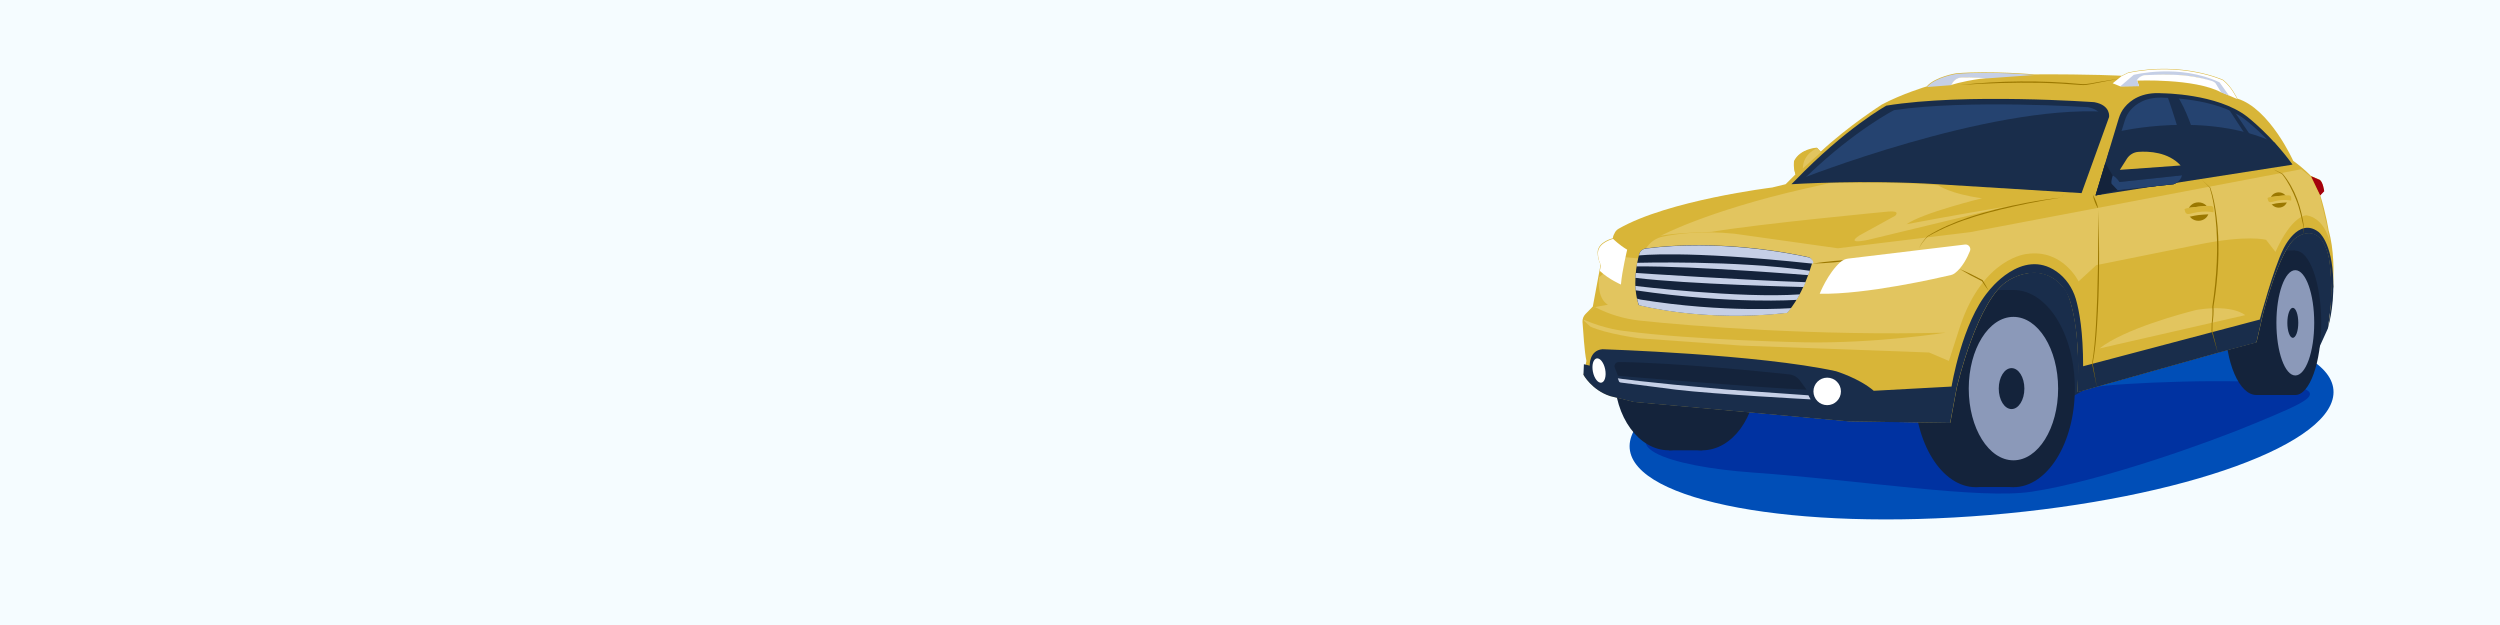 <?xml version="1.0" encoding="UTF-8"?> <svg xmlns="http://www.w3.org/2000/svg" width="1600" height="400" viewBox="0 0 1600 400" fill="none"><rect x="0" y="0" width="1600" height="400" fill="#333333" stroke="none"/><g clip-path="url(#clip0_1_2)"><path d="M1600 0H0V400H1600V0Z" fill="#F5FCFF"></path><path d="M1273.3 329.6C1397.7 319.2 1496.2 283.4 1493.4 249.5C1490.6 215.6 1387.5 196.5 1263.1 206.9C1138.7 217.3 1040.2 253.1 1043 287C1045.8 320.9 1148.9 340 1273.3 329.6Z" fill="#004EB7"></path><path d="M1341.2 247.7C1353 245.2 1435.3 241.5 1463.9 246.2C1492.5 250.9 1474.9 257.7 1444 270.6C1413.1 283.6 1343.1 308.3 1300.2 314.7C1266.9 319.7 1192.7 307.5 1121.5 302.4C1069.6 298.7 1021.8 284.6 1079.4 266.3C1137.1 248 1203.6 265.5 1203.6 265.5C1203.6 265.5 1236.2 270 1341.2 247.7Z" fill="#0032A1"></path><path d="M1233.3 219.8C1233.3 219.8 1295.4 269.8 1295.7 270.7C1296 271.6 1387.1 219.1 1387.1 219.1L1469.1 212L1479.1 233.8L1489.9 210.1L1491.6 197L1493.3 183.4L1490.6 152.9L1481.8 144.3L1313.6 162.6L1230.9 191.2L1233.3 219.8Z" fill="#192D4B"></path><path d="M1264.5 311.8C1286.2 311.8 1303.8 283.549 1303.8 248.7C1303.8 213.851 1286.2 185.6 1264.5 185.6C1242.8 185.6 1225.2 213.851 1225.2 248.7C1225.2 283.549 1242.8 311.8 1264.5 311.8Z" fill="#14233B"></path><path d="M1288.6 185.6H1264.5V311.7H1288.6V185.6Z" fill="#14233B"></path><path d="M1288.6 311.8C1310.3 311.8 1327.9 283.549 1327.9 248.7C1327.9 213.851 1310.3 185.6 1288.6 185.6C1266.9 185.6 1249.3 213.851 1249.3 248.7C1249.3 283.549 1266.9 311.8 1288.6 311.8Z" fill="#14233B"></path><path d="M1288.6 294.6C1304.4 294.6 1317.2 274.05 1317.2 248.7C1317.2 223.35 1304.4 202.8 1288.6 202.8C1272.8 202.8 1260 223.35 1260 248.7C1260 274.05 1272.8 294.6 1288.6 294.6Z" fill="#8B99B9"></path><path d="M1287.4 261.8C1291.93 261.8 1295.6 255.935 1295.6 248.7C1295.6 241.465 1291.93 235.6 1287.4 235.6C1282.87 235.6 1279.2 241.465 1279.2 248.7C1279.2 255.935 1282.87 261.8 1287.4 261.8Z" fill="#14233B"></path><path d="M1068.1 288.2C1087.32 288.2 1102.9 266.844 1102.9 240.5C1102.9 214.156 1087.32 192.8 1068.1 192.8C1048.88 192.8 1033.3 214.156 1033.3 240.5C1033.3 266.844 1048.88 288.2 1068.1 288.2Z" fill="#14233B"></path><path d="M1089.5 192.8H1068.1V288.2H1089.5V192.8Z" fill="#14233B"></path><path d="M1089.4 288.2C1108.62 288.2 1124.2 266.844 1124.2 240.5C1124.2 214.156 1108.62 192.8 1089.4 192.8C1070.18 192.8 1054.6 214.156 1054.6 240.5C1054.6 266.844 1070.18 288.2 1089.4 288.2Z" fill="#14233B"></path><path d="M1444.1 252.8C1455.09 252.8 1464 232.116 1464 206.6C1464 181.084 1455.09 160.4 1444.1 160.4C1433.11 160.4 1424.2 181.084 1424.2 206.6C1424.2 232.116 1433.11 252.8 1444.1 252.8Z" fill="#14233B"></path><path d="M1469 160.3H1444.1V252.8H1469V160.3Z" fill="#14233B"></path><path d="M1469 252.8C1478.17 252.8 1485.6 232.116 1485.6 206.6C1485.6 181.084 1478.17 160.4 1469 160.4C1459.83 160.4 1452.4 181.084 1452.4 206.6C1452.4 232.116 1459.83 252.8 1469 252.8Z" fill="#14233B"></path><path d="M1469 240.3C1475.68 240.3 1481.1 225.212 1481.1 206.6C1481.1 187.988 1475.68 172.9 1469 172.9C1462.32 172.9 1456.9 187.988 1456.9 206.6C1456.9 225.212 1462.32 240.3 1469 240.3Z" fill="#8B99B9"></path><path d="M1467.4 216.2C1469.33 216.2 1470.9 211.902 1470.9 206.6C1470.9 201.298 1469.33 197 1467.4 197C1465.47 197 1463.9 201.298 1463.9 206.6C1463.9 211.902 1465.47 216.2 1467.4 216.2Z" fill="#14233B"></path><path d="M1015.3 231L1013.5 239.8C1013.5 239.8 1018.8 249.5 1030.5 253.4L1045.8 257.2L1183.1 269.6L1248.2 270.6L1252.4 247.9C1252.4 247.9 1265.7 190.6 1285.7 179.3C1285.7 179.3 1307.5 164.8 1322.4 186.3C1322.4 186.3 1332.2 203.1 1329.6 250.9L1418.5 225.9L1444.2 219L1448.4 200.7C1448.4 200.7 1458.5 160.5 1469.2 152.3C1469.2 152.3 1485 139.6 1490.6 165.3C1490.6 165.3 1494.3 185.6 1489.9 209.8C1489.9 209.8 1493.4 195.7 1493.4 175.8C1493.4 175.8 1494 159.9 1490.3 147.4C1490.3 147.4 1488.7 137 1484.9 124.8L1487.3 122.2C1487.3 122.2 1486.8 116.6 1484.6 115L1479 112.6C1479 112.6 1473.6 107 1467.7 103C1467.7 103 1452.7 69.5 1431.9 63.1C1431.9 63.1 1428.4 55.5 1422.8 51.1C1422.8 51.1 1397 39.1 1362.1 46.4L1357.8 48.5C1357.8 48.5 1339.4 47.4 1301.7 47.6C1301.7 47.6 1274.5 45.1 1252 46.9C1252 46.9 1238.6 49 1233.1 55.3C1233.1 55.3 1217.1 60.1 1204.4 66.9C1204.4 66.9 1183.3 80.3 1165.2 97.1L1162.8 94.5C1162.8 94.5 1152.2 95 1148.2 103C1148.2 103 1147.5 106.9 1149.1 111.6L1142.8 117.9L1134.2 120C1134.2 120 1067.7 128.1 1035.9 146.4C1034.9 147 1034.1 147.8 1033.6 148.7C1033 149.7 1032.3 151.2 1032.2 152.5C1032.2 152.5 1023 154.6 1022.5 161.1C1022.5 161.1 1022.2 165.2 1024.4 169.3L1019.4 196.2L1014.7 201C1013.4 202.3 1012.7 204.2 1012.8 206C1013.3 212.3 1014 225 1015.3 231Z" fill="#D8B538"></path><path d="M1149.3 111.9C1147.7 107.3 1148.4 103.3 1148.4 103.3C1152.4 95.3 1163 94.8 1163 94.8L1165.4 97.4L1149.3 111.9Z" fill="#D8B538"></path><path d="M1153.8 107.8L1165.3 97.5L1162.9 94.9C1162.9 94.9 1154 98.1 1153.8 107.8Z" fill="#E2C55F"></path><path d="M1484.9 125.1L1487.5 122.4C1487.5 122.4 1486.8 116.7 1484.7 115.2L1479.1 112.8L1484.9 125.1Z" fill="#A4000D"></path><path d="M1493.3 180.1C1493.8 197.8 1489.8 210 1489.8 210C1494.2 185.8 1490.5 165.5 1490.5 165.5C1484.9 139.8 1469.1 152.5 1469.1 152.5C1458.4 160.7 1448.3 200.9 1448.3 200.9L1444.1 219.2L1418.4 226.1L1329.5 251.1C1331.3 218.9 1327.4 200.7 1324.7 192.3C1323 187.2 1319.9 182.5 1315.6 179.3C1301.6 168.8 1285.6 179.4 1285.6 179.4C1265.6 190.7 1252.3 248 1252.3 248L1248.1 270.7L1183 269.7L1045.7 257.3L1030.4 253.5C1018.7 249.6 1013.4 239.9 1013.4 239.9L1013.7 233.1L1017.4 234C1017.4 234 1017 224.2 1025.6 223.5C1025.6 223.5 1125.7 226.7 1175.1 237.6C1175.1 237.6 1189.9 242.1 1199.2 250.1L1249 247.4C1249 247.4 1255.7 206.3 1272.7 186.3C1272.7 186.3 1293.8 158.3 1316.1 173.7C1322.1 177.9 1326.4 184.2 1328.5 191.2C1330.8 199 1333.2 212.5 1333.2 234.4L1446.3 204.5C1446.3 204.5 1455 172 1461.3 159.4C1461.3 159.4 1470.8 138.6 1483.8 148.4C1483.8 148.4 1492.7 154.5 1493.3 180.1Z" fill="#192D4B"></path><path d="M1233.3 55.7C1238.8 49.3 1252.2 47.3 1252.2 47.3C1274.7 45.4 1301.9 48 1301.9 48L1271.2 50.2C1271.2 50.2 1262 49.4 1255.5 49.7C1252.8 49.8 1250.5 51.4 1249.3 53.8L1248.9 54.5L1233.3 55.7Z" fill="#C5CFE6"></path><path d="M1271.1 50.1C1271.1 50.1 1261.9 49.3 1255.4 49.6C1252.7 49.7 1250.4 51.3 1249.2 53.7L1248.8 54.4C1248.8 54.4 1254.4 52.3 1267.5 50.4L1271.1 50.1Z" fill="white"></path><path d="M1465.8 105.6L1341.1 125.1L1356 75.8C1356.8 73.2 1358 70.7 1359.8 68.6C1363.4 64.2 1370.7 58.7 1383.9 59.7C1383.9 59.7 1418.9 59.8 1438.1 74.6C1438.1 74.6 1453.8 86.7 1467.2 105.3L1465.8 105.6Z" fill="#192D4B"></path><path d="M1462 104L1346 121.6L1359.9 77.1C1360.6 74.7 1361.8 72.5 1363.4 70.6C1366.8 66.6 1373.5 61.6 1385.8 62.6C1385.8 62.6 1418.3 62.7 1436.2 76C1436.2 76 1450.8 86.9 1463.3 103.7L1462 104Z" fill="#254370"></path><path d="M1146.5 117.9C1146.5 117.9 1192.6 114.9 1240.1 117.9L1332.2 123.6L1349.8 74.9C1349.8 74.9 1351.1 67.4 1340.4 65.4C1340.4 65.4 1257.8 59.4 1207.3 67.6C1207.3 67.6 1181.4 81.8 1148.5 115.9L1146.5 117.9Z" fill="#192D4B"></path><path d="M1155.4 113.7C1155.4 113.7 1198.3 111.1 1242.6 113.7L1328.5 118.5L1344.9 76.8C1344.9 76.8 1346.1 70.4 1336.2 68.6C1336.2 68.6 1259.2 63.5 1212.2 70.5C1212.2 70.5 1188 82.7 1157.4 111.8L1155.4 113.7Z" fill="#254370"></path><path d="M1035.5 240.5C1035.5 240.5 1124.9 248.1 1156.2 249.4L1152 243.6C1150.3 241.3 1147.8 239.9 1145 239.6C1128.9 237.9 1072.3 232.1 1036 231.7C1034.1 231.7 1032.7 233.6 1033.5 235.4L1035.5 240.5Z" fill="#14233B"></path><path d="M1035.4 242.1C1035.4 242.1 1049 244.4 1106.4 249.4L1157.4 253L1158.8 255.6C1158.8 255.6 1098.2 252.4 1072.7 249.4L1037.1 244.8C1036.6 244.7 1036.2 244.4 1036.1 244L1035.4 242.1Z" fill="#C5CFE6"></path><path d="M1024.92 244.892C1027.09 244.463 1028.15 240.645 1027.31 236.366C1026.46 232.086 1024.01 228.965 1021.85 229.394C1019.68 229.824 1018.61 233.641 1019.46 237.921C1020.31 242.201 1022.75 245.322 1024.92 244.892Z" fill="white"></path><path d="M1169.4 259.3C1174.26 259.3 1178.2 255.36 1178.2 250.5C1178.2 245.64 1174.26 241.7 1169.4 241.7C1164.54 241.7 1160.6 245.64 1160.6 250.5C1160.6 255.36 1164.54 259.3 1169.4 259.3Z" fill="white"></path><path d="M1387 61.2C1387 61.2 1396 85.9 1402.4 114.7L1411.7 113.1C1411.7 113.1 1404.2 77.9 1393.7 61.8L1387 61.2Z" fill="#192D4B"></path><path d="M1425.6 68.6L1436.6 85.5L1444.1 108.3L1453.9 106.7L1429.2 70.2L1425.6 68.6Z" fill="#192D4B"></path><path d="M1062.7 151C1062.7 151 1091.7 135.3 1154.4 120.9L1170.9 117.2C1170.9 117.2 1215 116.1 1240.5 118.6C1240.5 118.6 1247.7 124 1268.5 126.9C1268.5 126.9 1230.4 136.2 1220.2 143.5C1220.2 143.5 1250.6 137.7 1282.6 132.4C1314.6 127 1282.6 132.5 1282.6 132.5L1195.6 153.5C1195.6 153.5 1180.6 156.9 1190 150.7L1212.9 138.1C1212.9 138.1 1216.8 134.7 1208.5 135.4C1208.5 135.4 1126.6 143.1 1095.3 148.4C1095.2 148.4 1069.5 149.1 1062.7 151Z" fill="#E2C55F"></path><path d="M1343.7 223L1436.9 201.7C1436.9 201.7 1429.7 194.9 1407.2 198.1C1406.3 198.2 1405.5 198.4 1404.7 198.6C1397.3 200.5 1359.6 210.4 1343.7 223Z" fill="#E2C55F"></path><path d="M1339.4 124.6C1341.1 127.5 1342.3 130.6 1342.9 133.8C1341.2 131 1340 127.9 1339.4 124.6Z" fill="#9B7800"></path><path d="M1254.4 54.4C1280.1 51.6 1306.2 51.3 1332 53.8C1335.8 54.2 1341 52.7 1344.7 52.2L1357.5 50.1C1353.2 50.9 1342.6 53 1338.4 53.8C1336.3 54.2 1334.1 54.6 1331.9 54.4C1323.3 53.7 1314.7 53.2 1306.1 53C1288.9 52.7 1271.6 53.2 1254.4 54.4Z" fill="#9B7800"></path><path d="M1054.5 157.5C1056.9 154.4 1060.2 152.3 1064 151.5C1072.4 149.7 1089.1 147.4 1110.2 149.6C1110.2 149.6 1147.6 154.9 1176.2 158.9L1260.8 148.6L1472.8 108.3L1478.9 113.2L1484.5 124.5L1489 143.2L1492.2 160.1C1492.2 160.1 1490.2 140.1 1476.1 137.8C1476.1 137.8 1467 137.4 1456.3 161.2L1450.3 153.5C1450.3 153.5 1438.5 150 1406.1 156.7L1341.6 169.7L1330.3 180.1C1330.3 180.1 1320.2 159.3 1297.4 162.5C1297.4 162.5 1269.4 164.5 1254.5 208.7L1247.3 231L1234.6 225.6L1114.7 221.2L1049 216.5C1049 216.5 1027.7 213.6 1017.8 209L1013.6 205.2C1013.6 205.2 1017.3 197.6 1022 196.3L1029.1 195C1029.1 195 1022 192 1023.4 177.5L1038.6 164.5L1048.6 165.4L1054.5 157.5Z" fill="#E2C55F"></path><path d="M1049.1 162.7C1047.4 168.8 1044.6 182.8 1048.8 195.2C1048.8 195.2 1089.6 206.3 1143.6 200.2C1143.6 200.2 1152.7 191.8 1159.7 168.6C1160.2 166.8 1159.2 165 1157.4 164.6C1145.1 161.8 1099.8 153 1053.1 159C1051.2 159.4 1049.6 160.8 1049.1 162.7Z" fill="#14233B"></path><path d="M1047.7 191.1C1048 192.5 1048.4 193.9 1048.9 195.3C1048.9 195.3 1089.7 206.4 1143.7 200.3C1143.7 200.3 1144.7 199.4 1146.4 197.2C1146.4 197.2 1103.7 200.5 1049.8 191.7L1047.7 191.1Z" fill="#C5CFE6"></path><path d="M1159.8 168.7C1161.6 168.9 1159.7 165.2 1157.9 164.8C1145.6 162 1099.9 153.1 1053.2 159.1C1051.2 159.4 1049.6 160.8 1049.1 162.7C1049 163 1049 163.2 1048.9 163.5C1048.9 163.5 1077.5 159.9 1159.8 168.7Z" fill="#C5CFE6"></path><path d="M1047.8 168.2C1047.8 168.2 1111 166.4 1158.3 173.3L1157.3 176.1C1157.3 176.1 1085.5 170.2 1047.4 170.5L1047.8 168.2Z" fill="#C5CFE6"></path><path d="M1046.9 174.7C1046.9 174.7 1116.4 179.3 1155.6 180.6L1154.3 183.7C1154.3 183.7 1079.2 181.9 1046.6 177.8L1046.9 174.7Z" fill="#C5CFE6"></path><path d="M1046.6 183C1046.6 183 1113.4 191.1 1151.9 188.4L1149.9 191.9C1149.9 191.9 1108.5 194.9 1046.8 185.8L1046.6 183Z" fill="#C5CFE6"></path><path d="M1023.9 173.4L1024.6 169.7C1022.4 165.7 1022.7 161.5 1022.7 161.5C1023.2 155 1032.4 152.9 1032.4 152.9C1032.4 152.9 1036.3 156.8 1041.4 159.8C1041.4 159.8 1038.1 173.3 1037.4 182.1C1037.4 182.1 1030 179 1023.9 173.4Z" fill="white"></path><path d="M1254 172.1C1259.1 174.2 1264.1 176.7 1268.9 179.3C1270.3 181.6 1271.6 183.9 1272.8 186.2C1271.5 184.3 1269.2 181.3 1268.4 179.9C1263.5 177.5 1258.7 174.9 1254 172.1Z" fill="#9B7800"></path><path d="M1159.9 168.7C1169.3 167.3 1178.8 166.4 1188.3 166.1C1178.9 167.6 1169.4 168.5 1159.9 168.7Z" fill="#9B7800"></path><path d="M1320.8 123.6L1319.5 126.4C1312.1 127.5 1304.7 128.8 1297.4 130.3C1275.5 134.9 1253.3 140.2 1233.7 151.4C1232.6 152.5 1231.2 154.1 1230.2 155.5C1229.2 157 1228.2 158.6 1227.9 160.4C1228.6 156.8 1231.1 153.8 1233.6 151.1C1241.5 146.2 1250.4 142.4 1259.2 139.4C1271.6 135.2 1284.5 132.1 1297.4 129.7C1304.8 128.3 1312.2 127.2 1319.6 126.4C1319.3 126.5 1320.8 123.6 1320.8 123.6Z" fill="#9B7800"></path><path d="M1342.9 134.5C1343.7 159.1 1343.7 183.8 1342.1 208.3C1341.6 216.4 1340.8 225.1 1339.3 232.7L1342 247.8L1338.9 232.8C1340.3 224.7 1340.9 216.5 1341.4 208.3C1342.8 183.7 1342.9 159.1 1342.9 134.5Z" fill="#9B7800"></path><path d="M1408.8 114.7L1414.6 120.1C1416.7 126.2 1417.8 132.6 1418.6 138.9C1420.6 154.8 1420 170.9 1418 186.8C1417.6 190 1417.1 193.1 1416.6 196.3C1416.8 199.4 1416.6 203.6 1416 206.8L1415.9 211.8C1415.8 211.6 1419.5 225.8 1419.4 225.8C1419.4 225.7 1415.4 211.9 1415.4 211.8L1415.5 206.8C1416 203.3 1416.1 199.7 1415.9 196.2C1418.7 177.4 1420 157.9 1417.9 139C1417.2 132.7 1416.1 126.1 1414.3 120.3C1414.5 120.2 1408.8 114.7 1408.8 114.7Z" fill="#9B7800"></path><path d="M1454.9 108.3C1456.9 109.2 1458.9 110.2 1460.9 111.2C1469 120.9 1473 133.3 1474.6 145.7C1474.6 147.1 1474.5 148.5 1474.5 149.9C1474.4 148.6 1474.4 147 1474.4 145.8C1473 139.7 1471.9 133.6 1469.5 127.8C1467.2 122 1464.4 116.4 1460.6 111.5C1459 110.7 1456.7 109.3 1454.9 108.3Z" fill="#9B7800"></path><path d="M1049.6 205.2C1083.1 208.8 1163.2 215 1245.3 212.9C1245.3 212.9 1201.8 219.8 1155.6 219.1C1155.6 219.1 1084.7 217.8 1039.4 211.8C1039.4 211.8 1027.2 210.6 1013.9 204.7C1013.9 204.7 1013.2 204 1014.5 202C1015.8 200.1 1020.9 196.6 1020.9 196.6C1029.8 201.2 1039.5 204.1 1049.6 205.2Z" fill="#D8B538"></path><path d="M1407 141.3C1410.65 141.3 1413.6 138.658 1413.6 135.4C1413.6 132.142 1410.65 129.5 1407 129.5C1403.35 129.5 1400.4 132.142 1400.4 135.4C1400.4 138.658 1403.35 141.3 1407 141.3Z" fill="#9B7800"></path><path d="M1401.1 133C1404.6 132.5 1410.5 131.8 1413 131.8C1415.6 131.8 1416.5 131.6 1416.7 134C1416.8 136.4 1416.4 137.1 1414.5 137.1C1412.6 137.2 1407.6 137.4 1404.7 138C1401.8 138.5 1399.7 139.4 1398.7 138.7C1397.6 138 1397.4 136.2 1397.4 135.4C1397.3 134.6 1397.7 133.5 1401.1 133Z" fill="#E2C55F"></path><path d="M1416 135.8C1416.2 135.8 1416.4 135.9 1416.6 135.9C1416.7 135.4 1416.8 134.8 1416.7 134C1416.6 131.6 1415.6 131.8 1413 131.8C1410.4 131.8 1404.5 132.6 1401.1 133C1399.6 133.2 1398.6 133.5 1398.1 133.9C1398.3 134.9 1398.6 136.1 1399 136.4C1399.7 137 1400 137.4 1403.4 136.4C1406.8 135.5 1411.5 135 1416 135.8Z" fill="#D8B538"></path><path d="M1458.4 132.9C1461.38 132.9 1463.8 130.706 1463.8 128C1463.8 125.294 1461.38 123.1 1458.4 123.1C1455.42 123.1 1453 125.294 1453 128C1453 130.706 1455.42 132.9 1458.4 132.9Z" fill="#9B7800"></path><path d="M1453.6 126.1C1456.4 125.7 1461.3 125.1 1463.4 125.1C1465.5 125.1 1466.3 124.9 1466.4 126.9C1466.5 128.8 1466.1 129.4 1464.6 129.5C1463 129.6 1458.9 129.8 1456.6 130.2C1454.3 130.6 1452.5 131.4 1451.7 130.8C1450.8 130.2 1450.6 128.8 1450.6 128.1C1450.5 127.3 1450.8 126.4 1453.6 126.1Z" fill="#E2C55F"></path><path d="M1465.8 128.3C1466 128.3 1466.1 128.4 1466.3 128.4C1466.4 128 1466.4 127.5 1466.4 126.8C1466.3 124.9 1465.5 125 1463.4 125C1461.3 125 1456.5 125.6 1453.6 126C1452.3 126.2 1451.6 126.4 1451.2 126.8C1451.4 127.6 1451.6 128.6 1451.9 128.9C1452.5 129.4 1452.8 129.7 1455.5 128.9C1458.2 128.1 1462.1 127.6 1465.8 128.3Z" fill="#D8B538"></path><path d="M1431.8 63.4C1431.8 63.4 1428.3 55.8 1422.7 51.4C1422.7 51.4 1396.9 39.4 1362 46.7L1357.7 48.8L1352.1 53.3L1356.8 55.2L1369 55L1367.7 51.3L1368.5 50.4C1369.7 49.1 1371.4 48.3 1373.2 48.1C1381.1 47.5 1404 46.4 1417 52.8L1421.2 58.8L1431.8 63.4Z" fill="white"></path><path d="M1426.6 61.2L1421.2 59L1417 53C1404 46.6 1381.1 47.7 1373.2 48.3C1371.4 48.4 1369.7 49.2 1368.5 50.6L1367.7 51.5L1369 55.2L1356.8 55.4L1365.6 47.9C1365.6 47.9 1394.7 40.5 1420.5 52.7L1426.6 61.2Z" fill="#C5CFE6"></path><path d="M1367.5 51.6C1367.5 51.6 1404.4 50 1421.5 59.1L1417.9 53.2C1417.3 52.6 1416.6 52.2 1415.8 51.9C1412.9 51 1407.3 49.3 1397.9 48.3C1397.9 48.3 1391 47.3 1372.7 48.1C1372.4 48.1 1371.7 48.3 1371.1 48.5C1369.8 49 1368.7 49.8 1367.9 50.9L1367.5 51.6Z" fill="white"></path><path d="M1164.6 188C1164.6 188 1169.7 175 1177.9 167.7C1179.3 166.5 1181 165.7 1182.8 165.5L1257.6 156.5C1259.9 156.2 1261.6 158.5 1260.8 160.6C1259 165 1255.8 171.4 1250.9 175C1250.2 175.5 1249.5 175.8 1248.7 176C1241 177.8 1194.3 188.6 1164.6 188Z" fill="white"></path><path d="M1151.9 114.7C1151.9 114.7 1272 67.2 1347.1 71.5V76.8L1330 121.6L1187.2 114.6H1151.9V114.7Z" fill="#192D4B"></path><path d="M1355.8 84.2C1355.8 84.2 1411.7 70.8 1455.7 91.3L1461.1 98.7L1465.7 105.1L1345.8 123.1L1355.8 84.2Z" fill="#192D4B"></path><path d="M1355.3 111L1361.3 101.6C1362.9 99.1 1365.6 97.4 1368.6 97.2C1375.4 96.7 1387.8 97.3 1395.7 105.9C1395.7 105.9 1399.9 114.4 1391.2 117.9L1355.4 121.7L1341.3 125.1L1350.2 95.5L1355.3 111Z" fill="#192D4B"></path><path d="M1347.4 104.3L1341.1 125.1L1355.2 121.7L1391 117.9C1394.5 116.5 1395.9 114.3 1396.4 112.2L1356.3 116.5C1356.3 116.5 1355 113.9 1352.1 112.3L1347.4 104.3Z" fill="#14233B"></path><path d="M1355.3 121.7L1391.1 117.9C1394.6 116.5 1396 114.3 1396.5 112.2L1356.4 116.5C1356.4 116.5 1355.1 113.9 1352.2 112.3C1352.2 112.3 1350.9 115.7 1351.4 117.6L1355.3 121.7Z" fill="#254370"></path><path d="M1356.7 108.7L1361.2 101.6C1362.8 99.1 1365.5 97.4 1368.5 97.2C1375.3 96.7 1387.7 97.3 1395.6 105.9L1356.7 108.7Z" fill="#D8B538"></path></g><defs><clipPath id="clip0_1_2"><rect width="1600" height="400" fill="white"></rect></clipPath></defs></svg> 